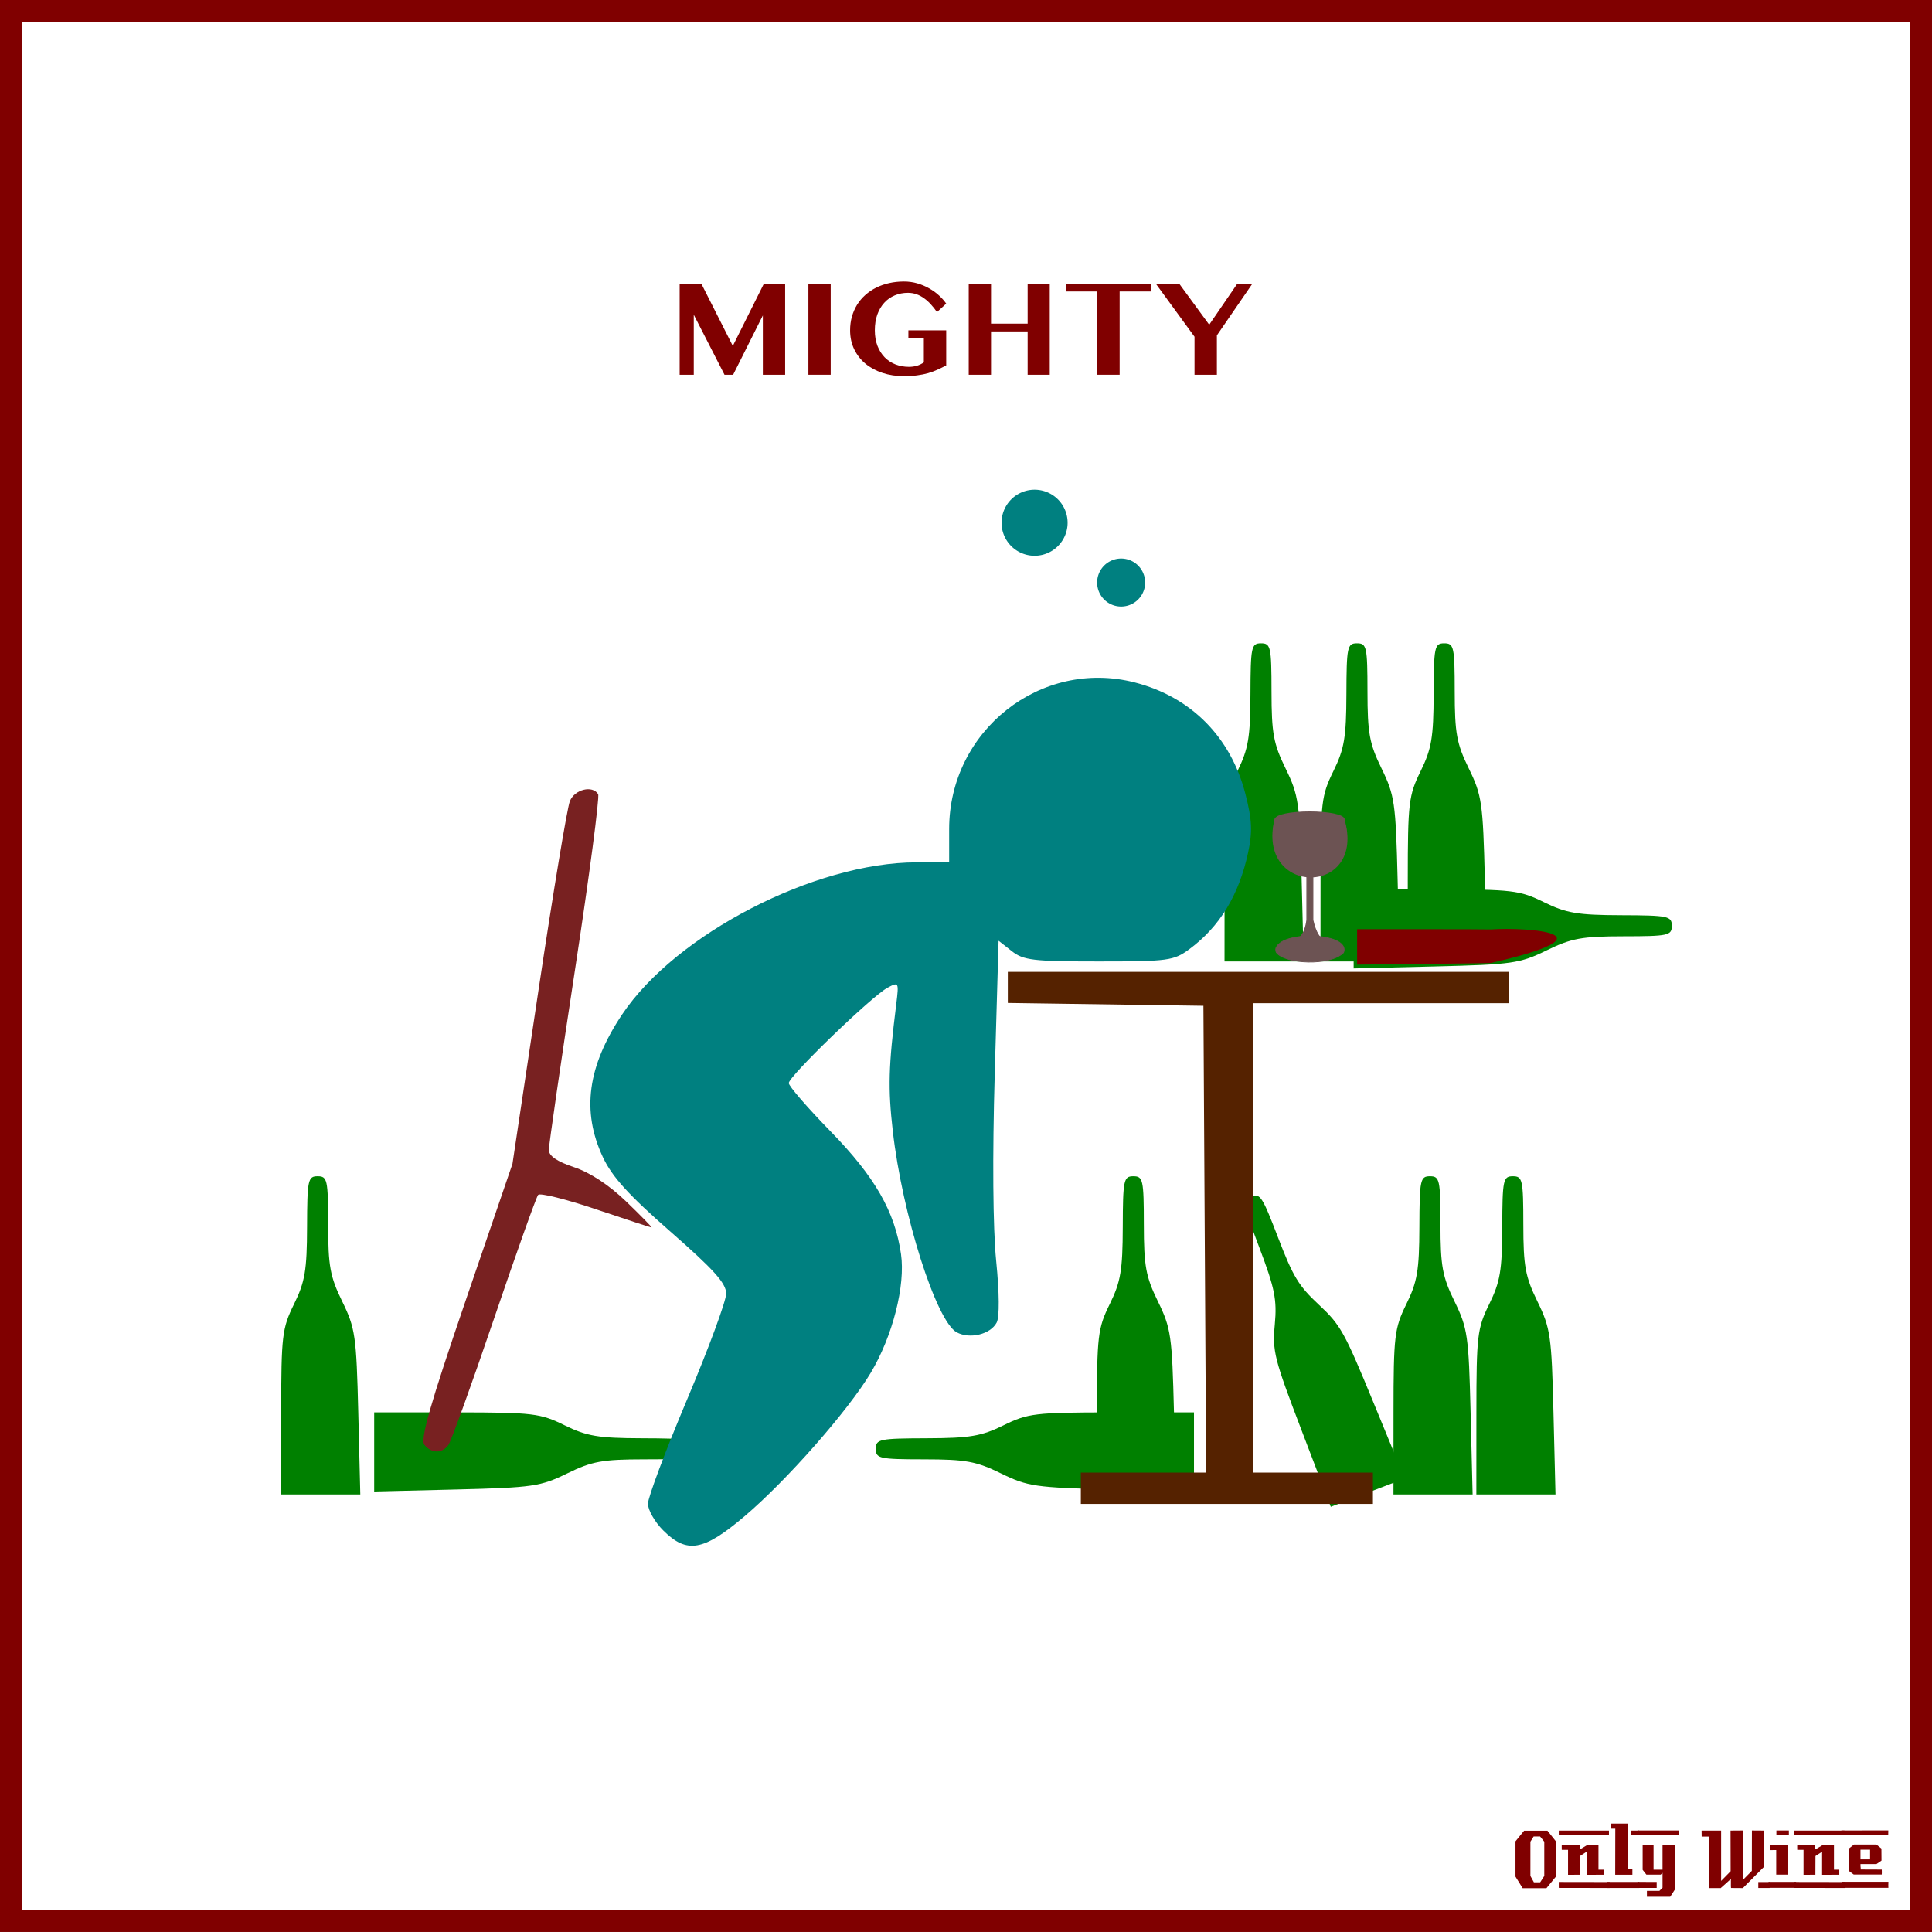 <?xml version="1.0" encoding="UTF-8"?>
<svg version="1.1" viewBox="0 0 885.83 885.83" xmlns="http://www.w3.org/2000/svg">
<rect x="0" y="0" width="885.83" height="885.83" fill="#808080" stroke="none"/>
<g transform="translate(0 -166.54)">
<rect x="4.963" y="171.5" width="875.9" height="875.89" color="#000000" fill="#fff" stroke="#800000" stroke-width="9.933"/>
<g fill="#800000">
<path d="m713.38 1027-4.32 5.28h-10.92l-3.28-5.28v-16.2l3.96-4.88h10.68l3.88 4.88v16.2m-5.32-0.32v-15.72l-1.92-2.36h-2.96l-1.48 2.36v15.72l1.6 2.92h2.88l1.88-2.92"/>
<path d="m737.71 1008h-23v-2.12h23v2.12m-2.36 18.12c-3.733 0-6.36 0.013-7.88 0.04v-10.6l-3.04 2-0.04 8.56-5.44 0.04v-11.44h-2.88c-0.027-1.52-0.027-2.267 0-2.24h8.24v2.08l3.52-2.08h5.08c-2e-5 0-2e-5 3.773 0 11.32h2.44v2.32m2.68 6.08-23.32-0.04v-2.72l23.32 0.04c-2e-5 0-2e-5 0.907 0 2.72"/>
<path d="m751.54 1008h-3.72c-1e-5 -0.72-1e-5 -1.12 0-1.2-0.027-0.08-0.04-0.387-0.04-0.92h3.76v2.12m-3.08 18.12h-7.88l0.04-21.12h-2.12v-2.32h7.76v20.92h2.2v2.52m3.2 6.08h-14.88v-2.76h14.84c-1e-5 0.747 0.013 1.667 0.04 2.76"/>
<path d="m769.72 1008-18.92 0.04v-2.2h18.88c0.027 1.333 0.04 2.053 0.04 2.16m-1.76 24.88-2.16 3.32h-10.68v-2.68h5.72l1.44-1.44v-6.84l-0.84 0.84h-6.56l-1.72-2.2v-11.44h5v11.36h4.12v-11.36h5.68v20.44m-8.36-0.72h-8.8v-2.76l8.8 0.04v2.72"/>
<path d="m811.38 1032.2h-5.2v-2.72h5.2v2.72m-2.64-9.64-9.64 9.68c-2 0-3.8-0.013-5.4-0.04-0.08 0-0.107-1.373-0.08-4.12l-4.76 4.24c-1e-5 -0.027-0.013-0.053-0.04-0.08h-5.12c-1e-5 0-1e-5 -7.867 0-23.6h-3.48l-0.04-2.76h8.96v23.08l4.36-4.44-0.04-18.64c2.187 1e-4 4.04-0.013 5.56-0.04v22.76l4.2-4.24 0.04-18.52c1.387 0.027 3.213 0.04 5.48 0.04-3e-5 3.28-3e-5 8.84 0 16.68"/>
<path d="m820.2 1008h-5.72v-2.16h5.72v2.16m-0.28 18.08h-5.52c-0.027-2.16-0.027-5.92 0-11.28l-2.84 0.04c-0.027-1.573-0.027-2.373 0-2.4h8.36v13.64m3.6 6.04h-12.64v-2.72h12.64v2.72"/>
<path d="m845.68 1008h-23v-2.12h23v2.12m-2.36 18.12c-3.733 0-6.36 0.013-7.88 0.04v-10.6l-3.04 2-0.04 8.56-5.44 0.04v-11.44h-2.88c-0.027-1.52-0.027-2.267 0-2.24h8.24v2.08l3.52-2.08h5.08c-2e-5 0-2e-5 3.773 0 11.32h2.44v2.32m2.68 6.08-23.32-0.04v-2.72l23.32 0.04c-2e-5 0-2e-5 0.907 0 2.72"/>
<path d="m865.79 1005.8-0.04 2.16h-21.48v-2.12l21.52-0.04m-3 20.24h-12.84l-2.28-1.68v-10.2l2.4-1.88h10.24l2.32 1.84 0.04 5.52-2.32 1.6h-7.32c-1e-5 0.64 0.013 1.067 0.04 1.28 0.053 0.213 0.08 0.613 0.08 1.2l9.64 0.04c0.053 0.907 0.053 1.667 0 2.28m3.04 6.08h-21.24v-2.76h21.24c-0.053 1.493-0.053 2.413 0 2.76m-8.4-13.04v-4.44h-4.4v4.44h4.4"/>
</g>
</g>
<g transform="translate(309.04)" fill="#800000">
<path d="m2.582 130.1h9.961l14.414 28.506 14.238-28.506h9.756v41.719h-10.225v-27.188l-13.623 27.188h-3.955l-14.092-27.51v27.51h-6.475v-41.719"/>
<path d="m61.615 130.1h10.225v41.719h-10.225v-41.719"/>
<path d="m107.46 151.46h17.344v16.084c-1.348 0.703-2.686 1.357-4.014 1.963-1.328 0.605-2.754 1.133-4.277 1.582-1.524 0.43-3.184 0.762-4.981 0.996-1.777 0.254-3.789 0.381-6.035 0.381-3.594 0-6.904-0.498-9.932-1.494-3.027-1.016-5.644-2.441-7.852-4.277-2.188-1.836-3.897-4.043-5.127-6.621-1.23-2.578-1.846-5.449-1.846-8.613-3e-6 -2.207 0.273-4.297 0.82-6.269 0.566-1.973 1.357-3.789 2.373-5.449 1.035-1.66 2.285-3.144 3.75-4.453 1.484-1.328 3.135-2.451 4.951-3.369 1.836-0.918 3.828-1.621 5.977-2.109 2.148-0.488 4.424-0.732 6.826-0.732 2.129 4e-5 4.17 0.283 6.123 0.85 1.953 0.566 3.76 1.328 5.42 2.285 1.68 0.938 3.184 2.022 4.512 3.252 1.328 1.211 2.432 2.461 3.311 3.75l-4.219 3.867c-0.879-1.25-1.807-2.412-2.783-3.486-0.957-1.074-1.982-2.002-3.076-2.783-1.074-0.801-2.236-1.426-3.486-1.875-1.23-0.449-2.559-0.674-3.984-0.674-2.168 3e-5 -4.18 0.391-6.035 1.172-1.855 0.762-3.457 1.885-4.805 3.369-1.348 1.465-2.412 3.262-3.193 5.391-0.762 2.129-1.143 4.551-1.143 7.266-1.5e-5 2.695 0.41 5.088 1.23 7.178 0.82 2.07 1.934 3.818 3.34 5.244 1.406 1.406 3.057 2.481 4.951 3.223 1.914 0.723 3.955 1.084 6.123 1.084 1.289 0 2.51-0.166 3.662-0.498 1.152-0.352 2.207-0.869 3.164-1.553v-11.104h-7.09v-3.574"/>
<path d="m145.35 151.96v19.863h-10.225v-41.719h10.225v18.281h16.787v-18.281h10.137v41.719h-10.137v-19.863h-16.787"/>
<path d="m218.76 130.1v3.545h-14.443v38.174h-10.225v-38.174h-14.443v-3.545h39.111"/>
<path d="m231.65 130.1 13.74 18.779 12.861-18.779h6.914l-16.26 23.672v18.047h-10.254v-17.432l-17.725-24.287h10.723"/>
</g>
<path d="m209.23 647.59c35.153 0.021 38.464 0.414 49.623 5.904 10.174 5.005 15.434 5.893 35.274 5.957 21.698 0.07 23.317 0.407 23.317 4.858 0 4.437-1.602 4.785-22.121 4.806-19.129 0.019-23.901 0.893-35.274 6.455-12.234 5.982-15.786 6.497-50.819 7.361l-37.666 0.929v-18.146-18.146l37.666 0.021z" fill="#008000"/>
<path d="m596.73 655.68c-12.545-32.838-13.361-36.071-12.223-48.455 1.038-11.291-0.013-16.521-7.045-35.073-7.691-20.289-7.954-21.922-3.797-23.513 4.144-1.586 5.041-0.214 12.396 18.942 6.855 17.858 9.377 22.002 18.637 30.637 9.96 9.287 11.71 12.421 25.039 44.831l14.331 34.845-33.895 12.972-13.443-35.185z" fill="#008000"/>
<path d="m605.47 403.17c0.021-35.153 0.414-38.464 5.904-49.623 5.005-10.174 5.893-15.434 5.957-35.274 0.07-21.698 0.407-23.317 4.858-23.317 4.437 0 4.785 1.602 4.806 22.121 0.019 19.129 0.893 23.901 6.455 35.274 5.982 12.234 6.497 15.786 7.361 50.819l0.929 37.666h-18.146-18.146l0.021-37.666z" fill="#008000"/>
<path d="m561.47 403.17c0.021-35.153 0.414-38.464 5.904-49.623 5.005-10.174 5.893-15.434 5.957-35.274 0.07-21.698 0.407-23.317 4.858-23.317 4.437 0 4.785 1.602 4.806 22.121 0.019 19.129 0.893 23.901 6.455 35.274 5.982 12.234 6.497 15.786 7.361 50.819l0.929 37.666h-18.146-18.146l0.021-37.666z" fill="#008000"/>
<path d="m502.93 647.53c0.021-35.153 0.414-38.464 5.904-49.623 5.005-10.174 5.893-15.434 5.957-35.274 0.07-21.698 0.407-23.317 4.858-23.317 4.437 0 4.785 1.602 4.806 22.121 0.019 19.129 0.893 23.901 6.455 35.274 5.982 12.234 6.497 15.786 7.361 50.819l0.929 37.666h-18.146-18.146l0.021-37.666z" fill="#008000"/>
<path d="m304.07 701.69c-3.845-3.845-6.99-9.344-6.99-12.221s8.071-24.364 17.936-47.75c9.865-23.386 17.936-45.25 17.936-48.588 0-4.722-5.654-11.014-25.487-28.363-19.267-16.854-26.848-25.214-31.066-34.253-9.815-21.035-7.041-41.591 8.818-65.339 24.62-36.868 88.344-69.78 135.11-69.78h14.863v-15.275c0-45.086 41.986-78.259 85.077-67.22 25.808 6.612 44.069 25.027 50.776 51.204 3.025 11.806 3.274 17.225 1.23 26.754-4.185 19.512-13.048 34.089-26.979 44.366-7.131 5.261-9.695 5.608-41.49 5.608-30.178 0-34.55-0.52-39.922-4.745l-6.032-4.745-1.766 61.237c-1.087 37.677-0.834 70.556 0.657 85.458 1.481 14.798 1.571 25.838 0.233 28.377-2.84 5.388-12.276 7.701-18.29 4.483-9.416-5.039-24.99-54.06-29.337-92.342-2.247-19.789-1.985-29.372 1.59-58.17 1.249-10.065 1.143-10.265-3.997-7.514-7.211 3.859-45.286 40.626-45.286 43.73 0 1.373 8.608 11.316 19.129 22.094 20.369 20.868 29.522 36.812 32.337 56.33 2.08 14.423-3.837 37.616-13.889 54.439-10.383 17.375-38.516 49.348-57.872 65.769-18.833 15.977-26.444 17.295-37.284 6.455z" fill="#008080"/>
<path d="m509.78 647.59c-35.153 0.021-38.464 0.414-49.623 5.904-10.174 5.005-15.434 5.893-35.274 5.957-21.698 0.07-23.317 0.407-23.317 4.858 0 4.437 1.602 4.785 22.121 4.806 19.129 0.019 23.901 0.893 35.274 6.455 12.234 5.982 15.786 6.497 50.819 7.361l37.666 0.929v-18.146-18.146l-37.666 0.021z" fill="#008000"/>
<path d="m495.57 682.37v-7.174h28.722 28.722l-0.622-107.02-0.623-107.02-89.681-1.301v-7.122-7.122h114.79 114.79v7.174 7.174h-58.591-58.591v107.62 107.62h27.502 27.502v7.174 7.174h-66.962-66.962v-7.174z" fill="#520"/>
<path d="m194.59 662.46c-1.989-2.397 2.638-18.585 18.87-66.012l21.505-62.837 12.063-80.466c6.635-44.256 13.055-82.887 14.267-85.847 2.202-5.375 10.356-7.378 12.95-3.182 0.748 1.21-4.032 37.496-10.621 80.636-6.589 43.14-11.98 80.268-11.98 82.506 0 2.741 3.775 5.323 11.566 7.911 7.314 2.429 16.103 8.215 23.907 15.737 6.788 6.542 12.018 11.895 11.623 11.895-0.395 0-11.905-3.768-25.579-8.372-13.673-4.605-25.563-7.564-26.421-6.577-0.858 0.988-9.967 26.548-20.242 56.8-10.275 30.252-19.714 56.349-20.976 57.993-2.981 3.885-7.62 3.806-10.933-0.186z" fill="#782121"/>
<path transform="matrix(1.081 0 0 1.081 47.643 37.328)" d="m441.64 212.55a10.182 10.182 0 1 1-3.9e-4 -0.088" color="#000000" fill="#008080"/>
<path transform="matrix(1.487 0 0 1.487 -167.22 -76.383)" d="m441.64 212.55a10.182 10.182 0 1 1-3.9e-4 -0.088" color="#000000" fill="#008080"/>
<g transform="matrix(.127 0 0 .127 449.93 350.01)" fill="#6c5353" stroke="#6c5353">
<path d="m1065.8 662.52c30.203-54.321 220.1-50.57 241.97 0 2.88 4.84 3.075 15.073 0 20.751-48.664 49.332-210.56 41.447-241.97 0-3.642-4.435-4.095-16.937 0-20.751z" color="#000000" stroke-width="2.718"/>
<path d="m1076.6 674.22c38.883 29.471 159.39 36.826 219.68 1.582" color="#000000" stroke-linecap="round" stroke-linejoin="round" stroke-width="3.345"/>
<path d="m1115.8 649.24c29.259-9.638 53.076-29.847 59.727-83.396v-163.59h21.331v163.59c9.223 40.029 23.438 74.427 60.201 83.396" color="#000000" stroke-linecap="round" stroke-linejoin="round" stroke-width="3.866"/>
<path d="m1065.5 312.55h245l-10.254 30.396-15.747 22.339-31.861 26.001-26.001 10.62-28.565 5.859-27.832-2.93-26.367-6.958-21.973-8.789-18.677-13.916-17.944-19.043-10.62-16.48-5.493-10.62z" color="#000000" stroke-width="1.473px"/>
<path transform="matrix(1.038 0 0 1.123 733.46 -79.689)" d="m548.15 348.29c0 8.92-49.74 16.151-111.1 16.151s-111.1-7.231-111.1-16.151c0-8.92 49.74-16.151 111.1-16.151 60.982 0 110.56 7.146 111.09 16.011" color="#000000"/>
<path d="m1065.2 202.16c-64.417 264.66 316.7 263.64 239.39 0h0.727" color="#000000" stroke-linecap="round" stroke-linejoin="round" stroke-width="11.086"/>
<path d="m1064.3 202.73c-66.509 271.85 320.98 270.8 241.16 0v0" color="#000000" stroke-linecap="round" stroke-linejoin="round" stroke-width="11.417"/>
<g transform="matrix(1.117 0 0 1.122 696.93 -79.646)" stroke-linecap="round" stroke-linejoin="round">
<path transform="matrix(1.012 0 0 .999 -6.293 -19.835)" d="m547.28 271.09c0 12.652-48.72 22.909-108.82 22.909s-108.82-10.257-108.82-22.909c0-12.652 48.72-22.909 108.82-22.909 59.731 0 108.3 10.136 108.82 22.711" color="#000000" stroke-width="5"/>
<g transform="translate(1.705)">
<path d="m330.04 247.29c27.972-24.004 184.92-23.638 211.3-0.351" color="#000000" stroke-width="3.151"/>
<path d="m332.75 244.54c-2.764 0.286-4.921 2.694-4.921 5.59 0 3.09 2.454 5.59 5.482 5.59 0.312 0 0.606-0.047 0.903-0.098v-11.017c-0.299-0.052-0.59-0.065-0.903-0.065-0.189 0-0.376-0.019-0.561 0z" color="#000000" stroke-width="1.021"/>
<path d="m538.5 244.17c2.758 0.296 4.909 2.782 4.909 5.774 0 3.191-2.448 5.774-5.469 5.774-0.311 0-0.604-0.049-0.901-0.101v-11.379c0.298-0.053 0.588-0.068 0.901-0.068 0.189 0 0.375-0.02 0.559 0z" color="#000000" stroke-width="1.036"/>
</g>
</g>
<path d="m1095.6 321.35c43.416 25.208 139.47 26.93 181.99 0" color="#000000" stroke-linecap="round" stroke-linejoin="round" stroke-width="2.245"/>
</g>
<path d="m658.32 407.77c35.153 0.021 38.464 0.414 49.623 5.904 10.174 5.005 15.434 5.893 35.274 5.957 21.698 0.07 23.317 0.407 23.317 4.858 0 4.437-1.602 4.785-22.121 4.806-19.129 0.019-23.901 0.893-35.274 6.455-12.234 5.982-15.786 6.497-50.819 7.361l-37.666 0.929v-18.146-18.146l37.666 0.021z" fill="#008000"/>
<path d="m645.47 403.17c0.021-35.153 0.414-38.464 5.904-49.623 5.005-10.174 5.893-15.434 5.957-35.274 0.07-21.698 0.407-23.317 4.858-23.317 4.437 0 4.785 1.602 4.806 22.121 0.019 19.129 0.893 23.901 6.455 35.274 5.982 12.234 6.497 15.786 7.361 50.819l0.929 37.666h-18.146-18.146l0.021-37.666z" fill="#008000"/>
<path d="m683.52 426.15c-5.751-0.067-13.015-0.088-22.676-0.091l-38.601-0.015v8.121 8.121l38.601-0.408c9.642-0.104 16.891-0.201 22.676-0.333 58.35-13.367 17.667-16.528 0-15.396z" fill="#800000"/>
<path d="m638.93 647.53c0.021-35.153 0.414-38.464 5.904-49.623 5.005-10.174 5.893-15.434 5.957-35.274 0.07-21.698 0.407-23.317 4.858-23.317 4.437 0 4.785 1.602 4.806 22.121 0.019 19.129 0.893 23.901 6.455 35.274 5.982 12.234 6.497 15.786 7.361 50.819l0.929 37.666h-18.146-18.146l0.021-37.666z" fill="#008000"/>
<path d="m676.93 647.53c0.021-35.153 0.414-38.464 5.904-49.623 5.005-10.174 5.893-15.434 5.957-35.274 0.07-21.698 0.407-23.317 4.858-23.317 4.437 0 4.785 1.602 4.806 22.121 0.019 19.129 0.893 23.901 6.455 35.274 5.982 12.234 6.497 15.786 7.361 50.819l0.929 37.666h-18.146-18.146l0.021-37.666z" fill="#008000"/>
<path d="m128.93 647.53c0.021-35.153 0.414-38.464 5.904-49.623 5.005-10.174 5.893-15.434 5.957-35.274 0.07-21.698 0.407-23.317 4.858-23.317 4.437 0 4.785 1.602 4.806 22.121 0.019 19.129 0.893 23.901 6.455 35.274 5.982 12.234 6.497 15.786 7.361 50.819l0.929 37.666h-18.146-18.146l0.021-37.666z" fill="#008000"/>
</svg>
